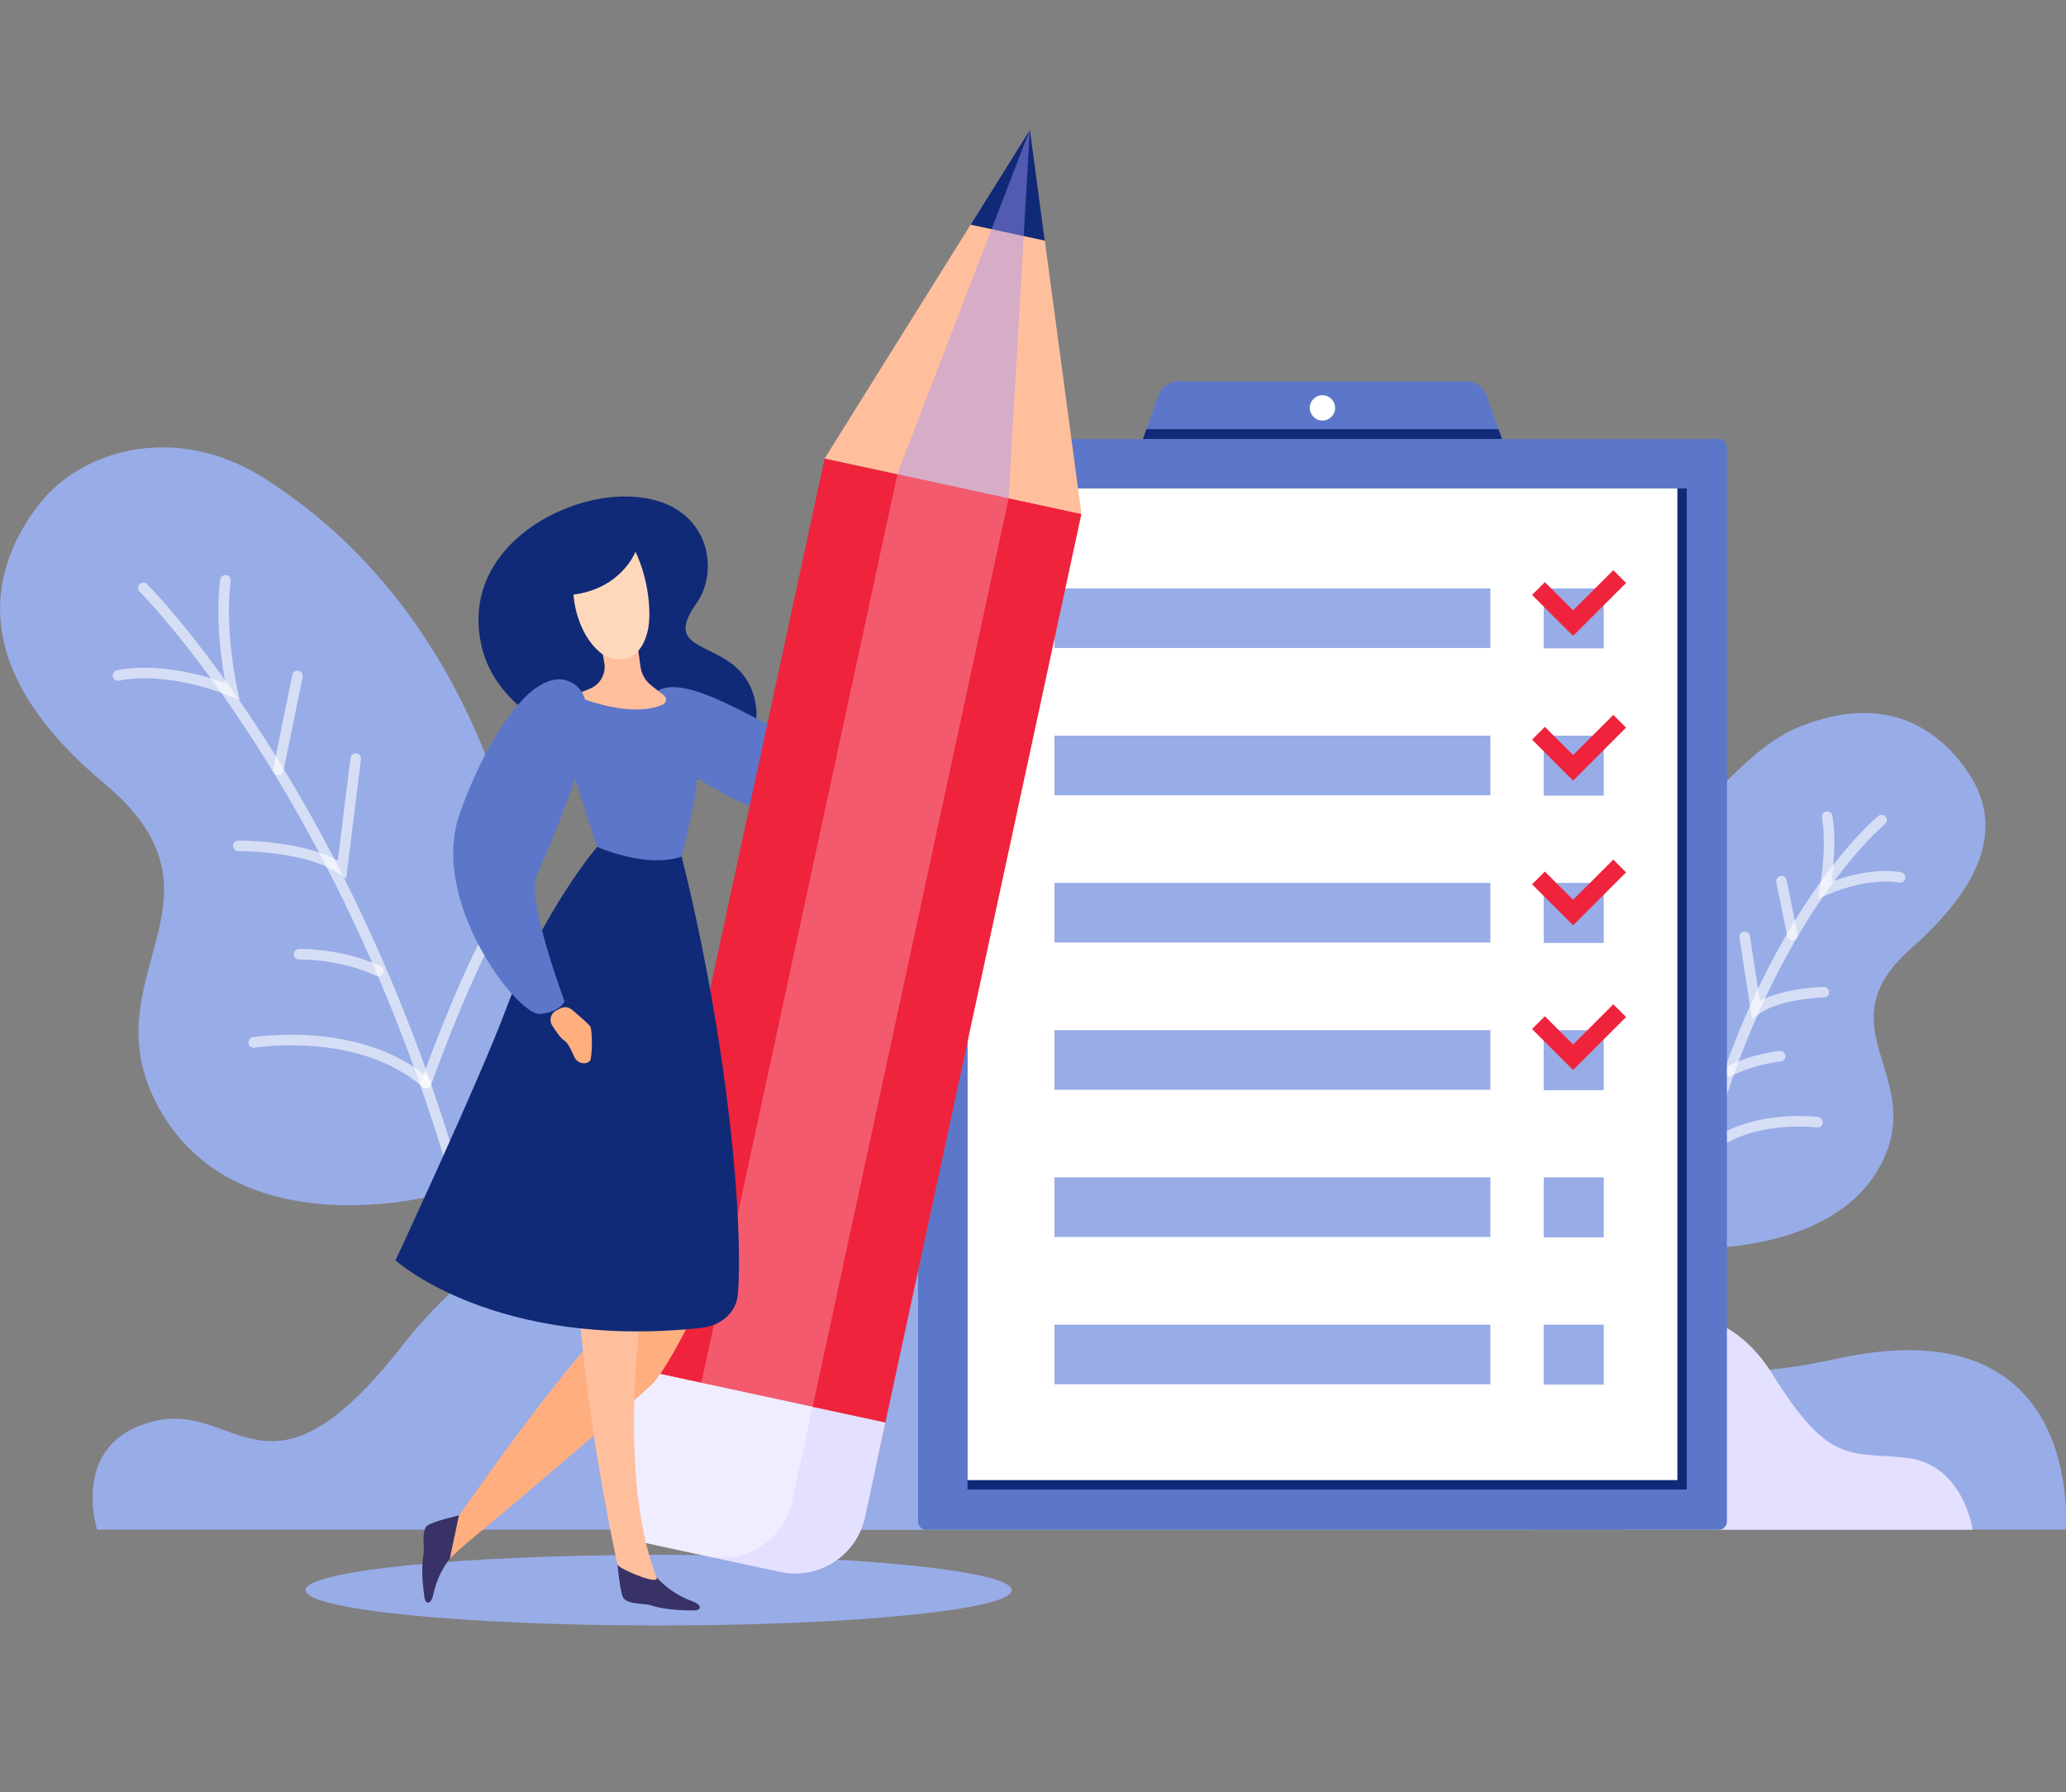 <svg width="588" height="510" viewBox="0 0 588 510" fill="none" xmlns="http://www.w3.org/2000/svg">
<rect x="0" y="0" width="588" height="510" fill="#808080" stroke="none"/>
<g clip-path="url(#clip0_636_4171)">
<path d="M124.947 339.83C124.947 339.83 69.148 355.423 46.142 316.876C23.16 278.381 69.831 256.431 29.649 222.902C-10.533 189.373 -2.512 161.055 11.174 143.441C23.186 127.976 49.862 120.257 74.672 135.76C128.527 169.431 151.92 233.53 152.525 288.198C153.13 342.866 124.96 339.83 124.96 339.83H124.947Z" fill="#98ACE7"/>
<path d="M40.797 167.281C40.797 167.281 125.087 251.438 146.588 417.077" stroke="white" stroke-opacity="0.6" stroke-width="3" stroke-miterlimit="10" stroke-linecap="round"/>
<path d="M33.562 192.213C33.562 192.213 46.128 188.881 66.123 196.691C66.123 196.691 62.273 179.154 64.178 165.117" stroke="white" stroke-opacity="0.6" stroke-width="3" stroke-miterlimit="10" stroke-linecap="round"/>
<path d="M72.211 296.637C72.211 296.637 102.351 291.645 121.276 308.19" stroke="white" stroke-opacity="0.6" stroke-width="3" stroke-miterlimit="10" stroke-linecap="round"/>
<path d="M101.246 215.867L97.332 247.363C87.341 240.48 67.836 240.686 67.836 240.686" stroke="white" stroke-opacity="0.6" stroke-width="3" stroke-miterlimit="10" stroke-linecap="round"/>
<path d="M121.266 308.195C121.266 308.195 130.458 282.257 139.47 265.531" stroke="white" stroke-opacity="0.6" stroke-width="3" stroke-miterlimit="10" stroke-linecap="round"/>
<path d="M85.125 271.526C85.125 271.526 96.944 271.243 107.707 276.312" stroke="white" stroke-opacity="0.6" stroke-width="3" stroke-miterlimit="10" stroke-linecap="round"/>
<path d="M79.188 219.136L84.672 192.336" stroke="white" stroke-opacity="0.6" stroke-width="3" stroke-miterlimit="10" stroke-linecap="round"/>
<path d="M187.453 462.53C242.958 462.53 287.953 458.032 287.953 452.482C287.953 446.932 242.958 442.434 187.453 442.434C131.948 442.434 86.953 446.932 86.953 452.482C86.953 458.032 131.948 462.53 187.453 462.53Z" fill="#98ACE7"/>
<path d="M478.412 355.192C478.412 355.192 520.422 358.074 534.867 332.2C549.3 306.352 518.066 292.765 543.944 269.864C569.822 246.962 567.955 230.493 559.303 218.566C548.836 204.131 532.872 198.122 511.332 207.141C487.694 217.048 446.586 275.049 447.242 311.138C447.886 347.227 478.412 355.192 478.412 355.192Z" fill="#98ACE7"/>
<path d="M535.512 233.359C535.512 233.359 486.125 273.656 475.117 383.391" stroke="white" stroke-opacity="0.6" stroke-width="3" stroke-miterlimit="10" stroke-linecap="round"/>
<path d="M540.765 249.675C540.765 249.675 532.409 247.719 519.367 253.252C519.367 253.252 521.569 241.608 520.037 232.383" stroke="white" stroke-opacity="0.6" stroke-width="3" stroke-miterlimit="10" stroke-linecap="round"/>
<path d="M517.27 319.349C517.27 319.349 497.276 316.634 485.109 327.918" stroke="white" stroke-opacity="0.6" stroke-width="3" stroke-miterlimit="10" stroke-linecap="round"/>
<path d="M496.555 266.586L499.748 287.3C506.211 282.566 519.085 282.321 519.085 282.321" stroke="white" stroke-opacity="0.6" stroke-width="3" stroke-miterlimit="10" stroke-linecap="round"/>
<path d="M506.659 300.547C506.659 300.547 499.23 301.229 492.227 304.78" stroke="white" stroke-opacity="0.6" stroke-width="3" stroke-miterlimit="10" stroke-linecap="round"/>
<path d="M510.121 266.071L507.031 250.734" stroke="white" stroke-opacity="0.6" stroke-width="3" stroke-miterlimit="10" stroke-linecap="round"/>
<path d="M496.69 435.269H178.633C178.633 435.269 170.599 410.438 194.637 404.442C218.674 398.434 227.171 431.886 265.409 382.994C303.647 334.103 358.518 330.115 400.606 347.124C442.693 364.133 451.628 402.281 522.697 386.636C593.752 370.99 587.881 435.269 587.881 435.269H496.703H496.69Z" fill="#98ACE7"/>
<path d="M466.551 376.935C466.551 376.935 488.58 365.368 504.725 391.409C520.87 417.45 526.959 412.947 542.898 414.877C558.85 416.807 561.425 435.27 561.425 435.27H462.805L466.551 376.948V376.935Z" fill="#E4E0FF"/>
<path d="M345.697 435.269H27.641C27.641 435.269 19.607 410.438 43.644 404.442C67.681 398.434 76.179 431.886 114.417 382.994C152.654 334.103 207.526 330.115 249.614 347.124C291.701 364.133 300.636 402.281 371.704 386.636C442.76 370.99 436.889 435.269 436.889 435.269H345.71H345.697Z" fill="#98ACE7"/>
<path d="M491.492 432.993V127.191C491.492 125.934 490.472 124.914 489.213 124.914L263.559 124.914C262.3 124.914 261.28 125.934 261.28 127.191V432.993C261.28 434.251 262.3 435.27 263.559 435.27H489.213C490.472 435.27 491.492 434.251 491.492 432.993Z" fill="#5C77C9"/>
<path d="M480.07 423.853V138.984H275.363V423.853H480.07Z" fill="#102A77"/>
<path d="M477.398 421.164V138.984H275.369V421.164H477.398Z" fill="white"/>
<path d="M429.194 129.788H323.57L325.283 124.912L326.274 122.107L329.66 112.509C330.523 110.116 332.776 108.508 335.325 108.508H417.414C419.963 108.508 422.229 110.116 423.066 112.509L426.452 122.107L427.443 124.912L429.169 129.788H429.194Z" fill="#5C77C9"/>
<path d="M424.175 167.422H300.102V184.379H424.175V167.422Z" fill="#98ACE7"/>
<path d="M456.436 167.422H439.352V184.495H456.436V167.422Z" fill="#98ACE7"/>
<path d="M424.175 209.328H300.102V226.286H424.175V209.328Z" fill="#98ACE7"/>
<path d="M456.436 209.328H439.352V226.401H456.436V209.328Z" fill="#98ACE7"/>
<path d="M424.175 251.234H300.102V268.192H424.175V251.234Z" fill="#98ACE7"/>
<path d="M456.436 251.234H439.352V268.308H456.436V251.234Z" fill="#98ACE7"/>
<path d="M424.175 293.133H300.102V310.09H424.175V293.133Z" fill="#98ACE7"/>
<path d="M456.436 293.133H439.352V310.206H456.436V293.133Z" fill="#98ACE7"/>
<path d="M424.175 335.027H300.102V351.985H424.175V335.027Z" fill="#98ACE7"/>
<path d="M456.436 335.027H439.352V352.101H456.436V335.027Z" fill="#98ACE7"/>
<path d="M424.175 376.934H300.102V393.891H424.175V376.934Z" fill="#98ACE7"/>
<path d="M456.436 376.934H439.352V394.007H456.436V376.934Z" fill="#98ACE7"/>
<path d="M376.378 119.666C378.369 119.666 379.983 118.053 379.983 116.063C379.983 114.074 378.369 112.461 376.378 112.461C374.387 112.461 372.773 114.074 372.773 116.063C372.773 118.053 374.387 119.666 376.378 119.666Z" fill="white"/>
<path d="M427.47 124.909H325.297L326.288 122.117H426.479L427.47 124.909Z" fill="#102A77"/>
<path d="M462.793 165.878L459.162 162.25L447.716 173.675L439.683 165.647L436.039 169.288L447.639 180.867L447.716 180.79L447.794 180.867L462.793 165.878Z" fill="#EF233C"/>
<path d="M462.793 207.05L459.162 203.422L447.716 214.86L439.683 206.831L436.039 210.46L447.639 222.052L447.716 221.975L447.794 222.052L462.793 207.05Z" fill="#EF233C"/>
<path d="M462.793 248.235L459.162 244.594L447.716 256.032L439.683 248.003L436.039 251.632L447.639 263.224L447.716 263.147L447.794 263.224L462.793 248.235Z" fill="#EF233C"/>
<path d="M462.793 289.402L459.162 285.773L447.716 297.211L439.683 289.17L436.039 292.811L447.639 304.404L447.716 304.326L447.794 304.404L462.793 289.402Z" fill="#EF233C"/>
<path d="M175.892 214.089C175.892 214.089 142.353 208.055 136.959 183.429C134.448 171.978 138.182 162.509 144.799 155.458C153.31 146.4 166.571 141.357 177.462 141.267C201.474 141.087 205.401 161.582 198.255 171.618C186.475 188.164 211.439 180.418 215.031 200.091C217.516 213.716 203.212 222.143 187.608 224.215C167.163 226.929 175.892 214.076 175.892 214.076V214.089Z" fill="#102A77"/>
<path d="M184.093 201.285C183.051 205.273 184.338 209.506 187.196 212.478C191.612 217.046 201.011 224.65 219.383 231.983C244.051 241.839 277.783 217.445 277.306 211.217C276.83 204.99 273.869 204.154 273.869 204.154C273.869 204.154 241.592 217.663 234.871 214.524C213.036 204.295 188.059 186.193 184.093 201.298V201.285Z" fill="#5C77C9"/>
<path d="M307.783 146.222L234.688 130.469L176.01 402.37L249.106 418.123L307.783 146.222Z" fill="#EF233C"/>
<path d="M287.084 141.764L255.406 134.938L196.729 406.839L228.406 413.666L287.084 141.764Z" fill="#F35A6D"/>
<path d="M307.79 146.219L234.688 130.471L263.913 83.677L276.247 63.927L293.139 36.883L297.362 68.469L300.464 91.551L307.79 146.219Z" fill="#FFBF9D"/>
<path d="M297.364 68.469L276.25 63.927L293.142 36.883L297.364 68.469Z" fill="#102A77"/>
<path d="M252.006 404.787L246.2 431.703C243.831 442.678 233.003 449.664 222.008 447.297L184.929 439.307C184.594 439.23 184.26 439.153 183.938 439.062C175.608 436.734 170.445 428.281 172.286 419.712L178.904 389.039L231.252 400.323L252.006 404.787Z" fill="#E4E0FF"/>
<path d="M231.252 400.323L225.459 427.2C223.09 438.175 212.262 445.161 201.267 442.794L183.938 439.062C175.608 436.734 170.445 428.281 172.286 419.712L178.904 389.039L231.252 400.323Z" fill="#EFEDFF"/>
<g style="mix-blend-mode:soft-light" opacity="0.45">
<path d="M255.367 134.935L293.103 36.883L287.052 141.767L255.367 134.935Z" fill="#A594F9"/>
</g>
<path d="M130.728 431.176C130.728 431.176 123.789 432.758 121.793 433.981C119.797 435.203 120.84 440.311 120.596 441.88C120.364 443.45 119.682 446.924 120.814 454.566C121.136 456.728 122.707 456.599 123.312 453.743C125.308 444.248 131.809 439.629 131.809 439.629L130.728 431.189V431.176Z" fill="#383266"/>
<path d="M175.75 445.188C175.75 445.188 176.355 452.264 177.282 454.425C178.209 456.574 183.423 456.252 184.943 456.703C186.462 457.153 189.822 458.298 197.547 458.247C199.736 458.234 199.826 456.651 197.083 455.661C187.955 452.367 184.273 445.29 184.273 445.29L175.763 445.188H175.75Z" fill="#383266"/>
<path d="M172.97 250.148C185.858 252.991 191.587 253.39 191.587 253.39C191.587 253.39 195.295 239.07 197.381 229.099C201.887 207.548 188.935 197.834 188.935 197.834L183.219 195.969L179.124 197.77L163.211 197.834C163.211 197.834 158.679 202.325 158.448 204.1C158.229 205.876 172.983 250.122 172.983 250.122L172.97 250.148Z" fill="#5C77C9"/>
<path d="M171.197 378.645C155.748 394.818 130.591 431.332 130.591 431.332L128.016 443.503C128.016 443.503 131.324 440.325 133.5 438.537C145.332 428.848 182.733 396.94 185.784 393.672C189.402 389.8 195.041 378.645 195.041 378.645L203.139 360.787C203.139 360.787 193.406 344.498 180.519 354.444C178.06 356.348 173.669 376.046 171.184 378.645H171.197Z" fill="#FFAE80"/>
<path d="M183.763 361.661L183.724 363.359C183.724 363.359 174.545 417.448 186.866 448.803C187.793 451.17 178.214 447.246 176.205 445.702C175.922 445.483 175.742 445.2 175.665 444.853C174.339 438.767 161.966 380.561 164.644 346.183C167.463 309.875 183.763 361.661 183.763 361.661Z" fill="#FFBF9D"/>
<path d="M180.901 179.506L182.291 189.709C182.574 191.806 183.669 193.71 185.33 195.023L188.947 197.866C189.849 198.574 189.681 199.976 188.651 200.452C185.42 201.957 177.862 203.591 163.211 197.879L167.923 195.949C170.858 194.752 172.545 191.665 171.979 188.551L169.932 177.203L180.901 179.506Z" fill="#FFBF9D"/>
<path d="M163.211 169.197C163.211 169.197 163.713 179.644 170.756 185.614C174.631 188.908 182.278 189.242 184.428 179.117C185.407 174.485 184.647 164.887 180.862 157C180.862 157 176.922 167.422 163.211 169.197Z" fill="#FFD8BC"/>
<path d="M169.932 240.992C169.932 240.992 154.47 259.043 143.887 287.465C136.664 306.867 112.562 358.64 112.562 358.64C112.562 358.64 140.668 384.153 199.634 377.849C205.054 377.27 209.612 373.59 210.024 368.148C211.53 348.398 207.591 298.401 194.008 243.707C194.008 243.707 185.832 247.464 169.919 240.992H169.932Z" fill="#102A77"/>
<path d="M158.253 287.581C156.72 288.392 156.218 290.334 157.145 291.788C158.253 293.538 159.682 295.558 160.583 296.073C161.561 296.613 162.669 298.903 163.428 300.704C164.098 302.287 166.016 303.072 167.497 302.197C167.664 302.094 167.806 301.991 167.909 301.862C168.578 301 168.707 293.01 167.909 291.955C167.381 291.248 164.574 288.829 162.772 287.298C161.845 286.513 160.544 286.372 159.476 286.938L158.253 287.581Z" fill="#FFAE80"/>
<path d="M160.729 193.488C156.737 192.485 152.09 195.611 149.232 198.583C144.815 203.151 137.541 212.813 130.872 231.418C121.899 256.403 147.493 289.225 153.699 288.517C159.905 287.81 160.651 284.838 160.651 284.838C160.651 284.838 149.837 256.056 152.746 249.237C162.196 227.056 175.148 197.104 160.741 193.488H160.729Z" fill="#5C77C9"/>
</g>
<defs>
<clipPath id="clip0_636_4171">
<rect width="588" height="550" fill="white" transform="translate(0 -14)"/>
</clipPath>
</defs>
</svg>
